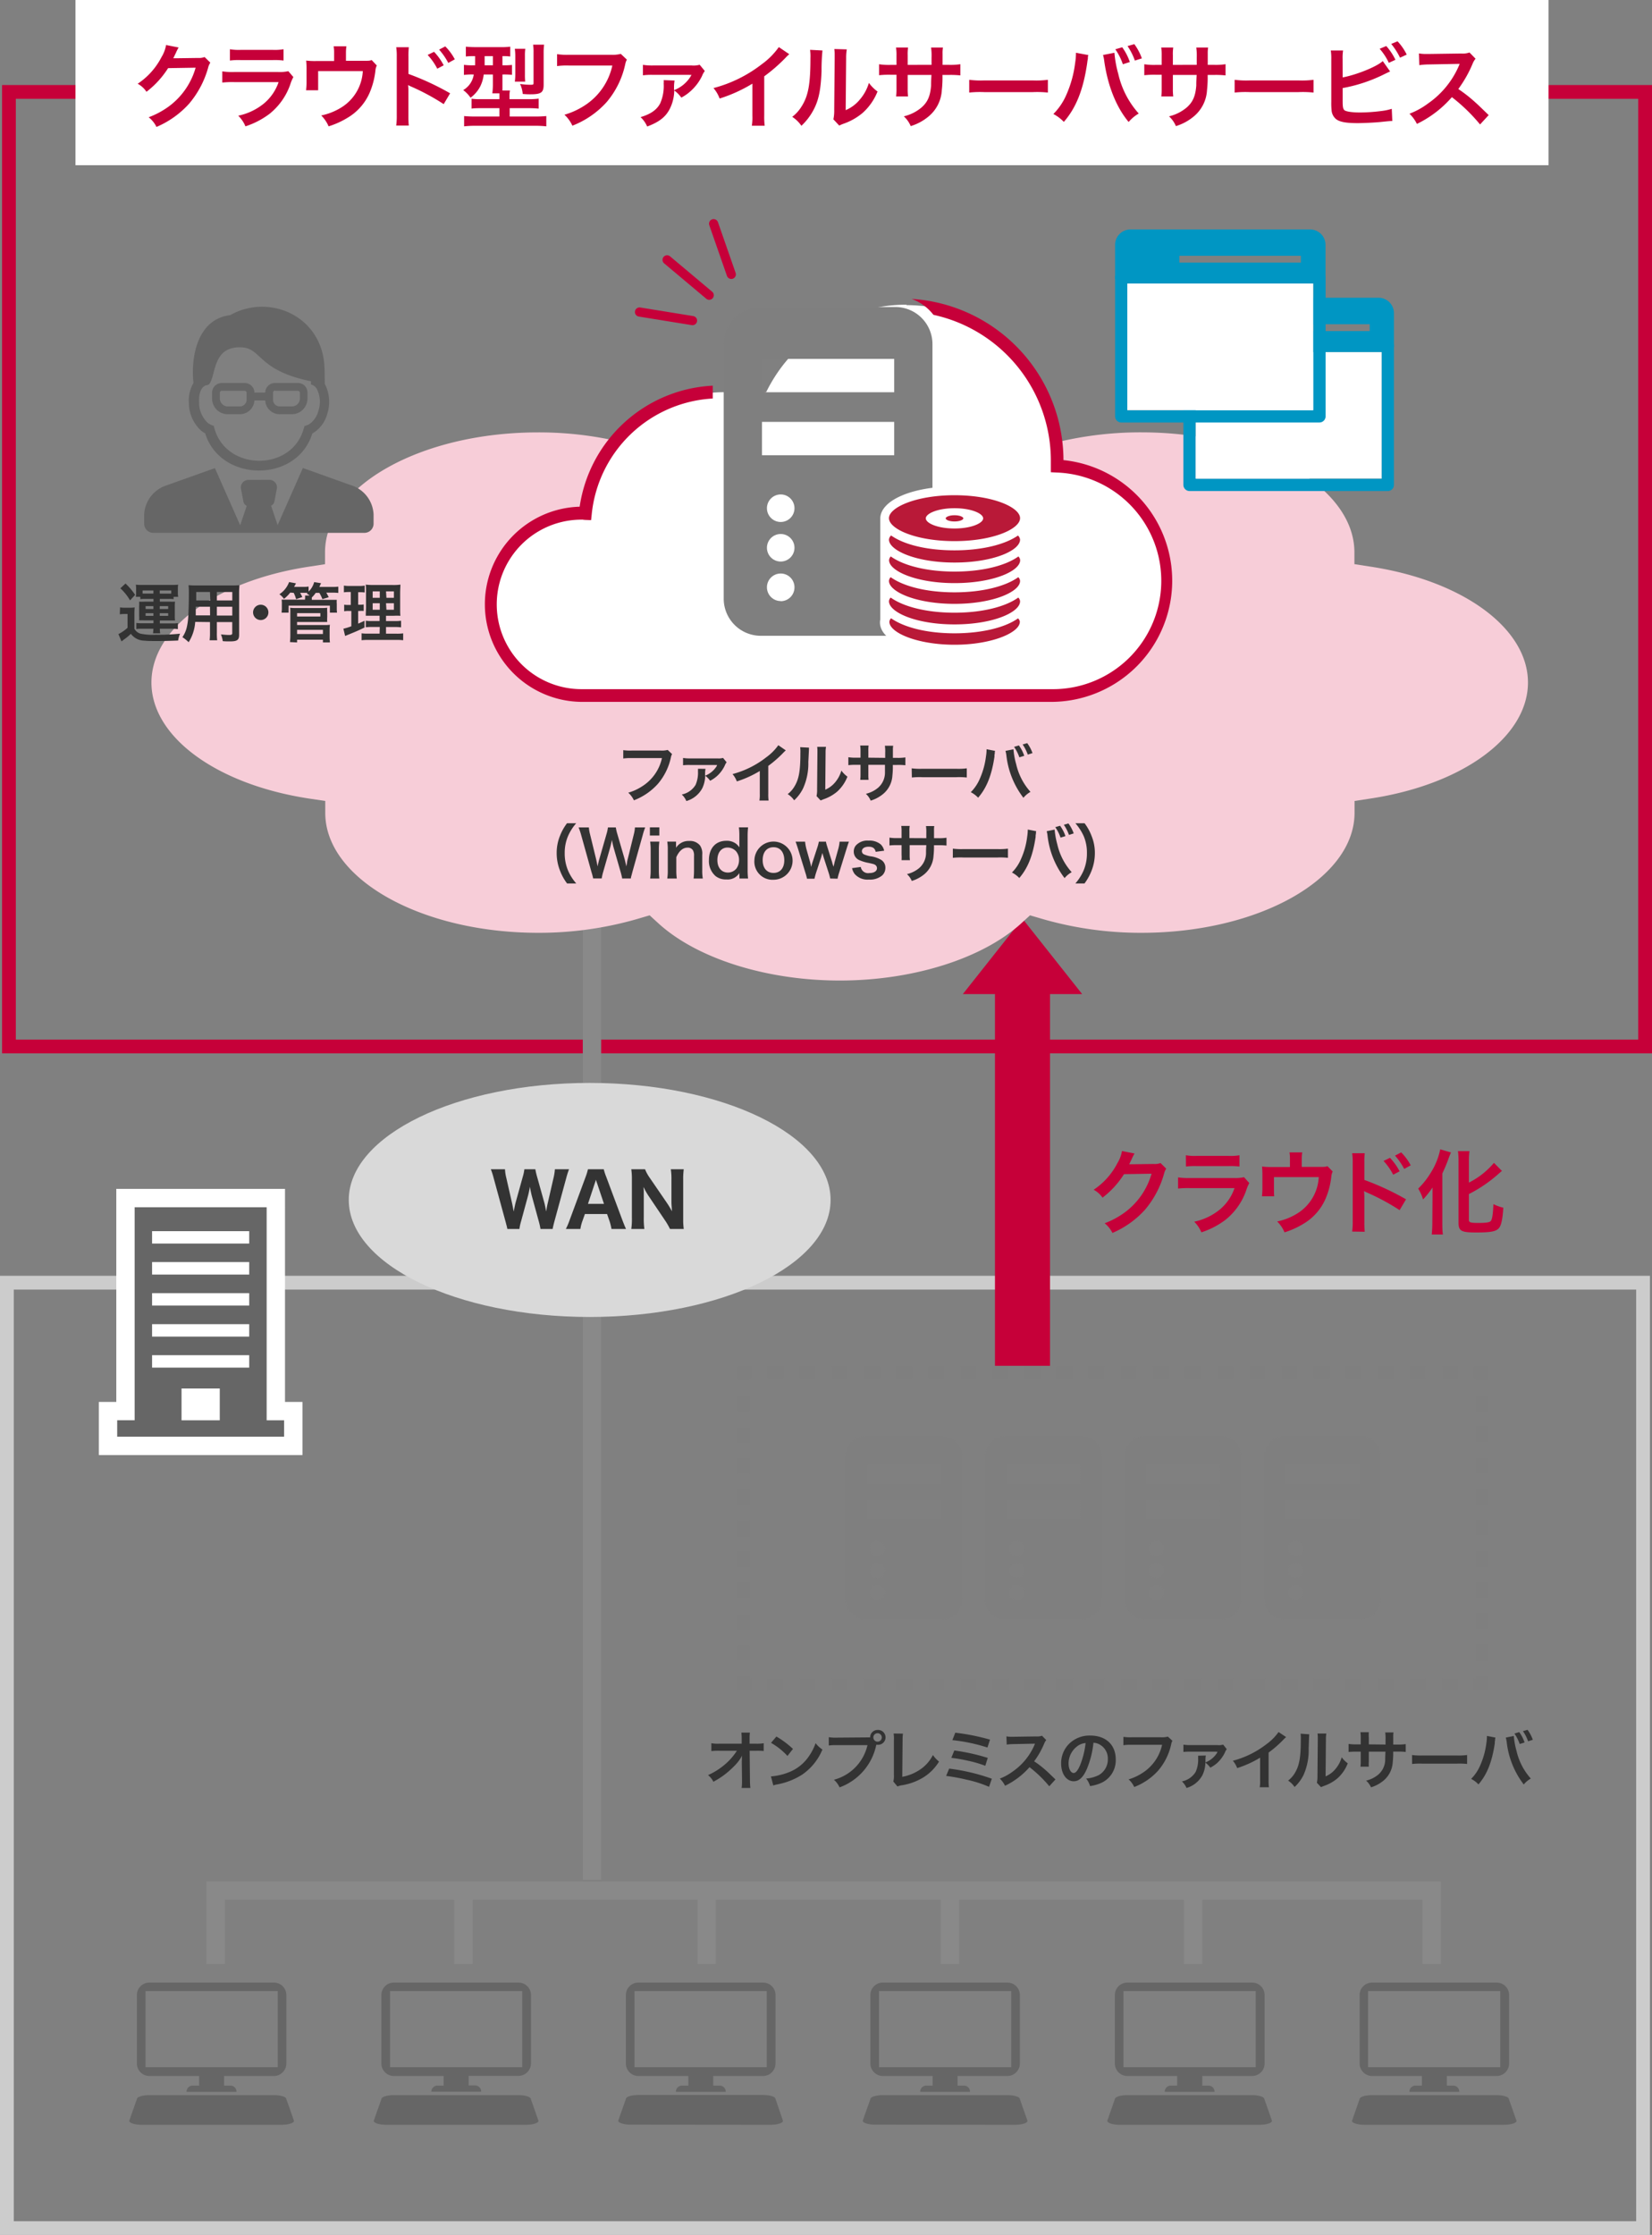 <svg xmlns="http://www.w3.org/2000/svg" viewBox="0 0 360 486.97"><rect x="0" y="0" width="360" height="486.97" fill="#808080" stroke="none"/><defs><style>.cls-1{fill:#ccc;}.cls-2{fill:#c60039;}.cls-10,.cls-3,.cls-4,.cls-8,.cls-9{fill:none;}.cls-17,.cls-3{stroke:#c60039;}.cls-10,.cls-17,.cls-3,.cls-4,.cls-8,.cls-9{stroke-miterlimit:10;}.cls-3{stroke-width:12px;}.cls-4{stroke:#898989;stroke-width:4px;}.cls-5{isolation:isolate;}.cls-6{fill:#333;}.cls-7{fill:#7f7f7f;}.cls-10,.cls-8,.cls-9{stroke:#7f7f7f;stroke-width:2.62px;}.cls-9{stroke-dasharray:3.5 3.5;}.cls-10{stroke-dasharray:3.39 3.39;}.cls-11,.cls-15{fill:#666;}.cls-12{fill:#d9d9d9;}.cls-13,.cls-17{fill:#fff;}.cls-14{fill:#f7cdd8;}.cls-15{fill-rule:evenodd;}.cls-16{fill:#0096c3;}.cls-17{stroke-linecap:round;stroke-width:2px;}.cls-18{fill:#b91938;}</style></defs><g id="レイヤー_2" data-name="レイヤー 2"><g id="レイヤー_1-2" data-name="レイヤー 1"><path class="cls-1" d="M356.55,281V484H3V281H356.55m3-3H0V487H359.55V278Z"/><path class="cls-2" d="M357,21.53v205H3.45v-205H357m3-3H.45v211H360v-211Z"/><line class="cls-3" x1="222.82" y1="210.61" x2="222.82" y2="297.61"/><line class="cls-4" x1="129" y1="198.61" x2="129" y2="409.61"/><path class="cls-2" d="M254.14,254.65a3.76,3.76,0,0,0-.5,1.2,20.74,20.74,0,0,1-4.1,7.72,20.22,20.22,0,0,1-7.12,5.09,6.29,6.29,0,0,0-1.7-2.11,18,18,0,0,0,4.38-2.36,15.84,15.84,0,0,0,5.84-8.44l-6,.1a19.58,19.58,0,0,1-4.68,5.12,5.31,5.31,0,0,0-1.94-1.72,15.38,15.38,0,0,0,5.18-5.8,7.46,7.46,0,0,0,1-2.64l2.74.54a4.09,4.09,0,0,0-.34.62,4,4,0,0,0-.26.56l-.26.52a4.72,4.72,0,0,1-.32.64c.26,0,.58,0,1,0l4.38-.06a3.54,3.54,0,0,0,1.46-.2Z"/><path class="cls-2" d="M272.24,257.79a9,9,0,0,0-.56,1.26,14.14,14.14,0,0,1-4.64,6.76,17.8,17.8,0,0,1-5.24,2.72,7.07,7.07,0,0,0-1.56-2.32,13,13,0,0,0,5.56-2.64,10.41,10.41,0,0,0,3.22-4.68h-9.74a20.35,20.35,0,0,0-2.56.1v-2.44a14.2,14.2,0,0,0,2.6.14h9.52a8.75,8.75,0,0,0,2.26-.18Zm-13.82-6.06a11.38,11.38,0,0,0,2.34.14h7a11.38,11.38,0,0,0,2.34-.14v2.46a15.38,15.38,0,0,0-2.3-.1h-7.06a15.38,15.38,0,0,0-2.3.1Z"/><path class="cls-2" d="M290.42,255.27a3.18,3.18,0,0,0-.3,1.1,16.79,16.79,0,0,1-1.26,4.84,11.78,11.78,0,0,1-4.94,5.53,18.15,18.15,0,0,1-4,1.79,7.3,7.3,0,0,0-1.6-2.37,13.38,13.38,0,0,0,4.26-1.67,9.89,9.89,0,0,0,4.8-8h-9.76v2.58c0,.62,0,1.16.06,1.6H275a14.88,14.88,0,0,0,.1-1.68v-2.9a19,19,0,0,0-.08-1.9,15.56,15.56,0,0,0,2.16.1h3.92v-1.72a7.71,7.71,0,0,0-.1-1.46h2.78a9.15,9.15,0,0,0-.1,1.44v1.72h3.6c1.48,0,1.48,0,2-.16Z"/><path class="cls-2" d="M294.66,268.36a14.77,14.77,0,0,0,.12-2.24V253.29a13.11,13.11,0,0,0-.12-2h2.74a16.57,16.57,0,0,0-.08,2.1v3.72a58.17,58.17,0,0,1,9.08,4.22l-1.4,2.36a48.57,48.57,0,0,0-7.08-3.82,6.46,6.46,0,0,1-.68-.34,11.42,11.42,0,0,1,.08,1.36v5.28a20.73,20.73,0,0,0,.08,2.23Zm8.24-16.07a13,13,0,0,1,2.1,2.94l-1.4.74a13.5,13.5,0,0,0-2.1-3Zm3.1,2.42a14.74,14.74,0,0,0-2-2.9l1.34-.7a11.57,11.57,0,0,1,2.08,2.82Z"/><path class="cls-2" d="M312.17,261c0-.7,0-.9,0-2.24a19.86,19.86,0,0,1-2.06,2.6,10,10,0,0,0-1.06-2.36,17.5,17.5,0,0,0,2.8-3.56,15.05,15.05,0,0,0,2-5l2.34.68c-.18.4-.26.62-.44,1.1a37.17,37.17,0,0,1-1.44,3.48v10.74c0,.82,0,1.73.12,2.56H312a23.81,23.81,0,0,0,.13-2.6Zm7.93,4.82c0,.54.36.66,2,.66,1.8,0,2.52-.12,2.78-.44s.46-1.24.56-3.66a9.79,9.79,0,0,0,2.16.78c-.16,2.48-.44,3.8-.92,4.4-.62.77-1.72,1-5,1s-3.84-.33-3.84-2.16V253.23a18.78,18.78,0,0,0-.12-2.4h2.5a18.56,18.56,0,0,0-.12,2.4v4.46a17.34,17.34,0,0,0,5.46-4.3l1.74,1.76c-.16.12-.24.2-.44.36a30.59,30.59,0,0,1-6.76,4.68Z"/><g id="name-3"><g id="ファイルサーバ" class="cls-5"><g class="cls-5"><path class="cls-6" d="M161.67,383.53c0-.07,0-.79.05-1a8.73,8.73,0,0,1-1.43,2,19.65,19.65,0,0,1-2.76,2.44,21.43,21.43,0,0,1-2.07,1.28,4.08,4.08,0,0,0-1.17-1.45,15.06,15.06,0,0,0,4.42-3,13.44,13.44,0,0,0,1.87-2.31h-3.84a12.9,12.9,0,0,0-1.72.07v-1.71a8,8,0,0,0,1.77.1h4.84v-1.12a12.89,12.89,0,0,0-.07-1.29h1.85a9.11,9.11,0,0,0-.06,1.19v.08l0,1.14h1.41a8.3,8.3,0,0,0,1.66-.1v1.69a15.46,15.46,0,0,0-1.61-.05h-1.45l.07,6.5c0,.68.05,1.22.09,1.61h-1.91a8.34,8.34,0,0,0,.09-1.35v-.25l-.05-4.19Z"/><path class="cls-6" d="M168,387.08a13.3,13.3,0,0,0,4.14-1,9.39,9.39,0,0,0,4.16-3.43,11.59,11.59,0,0,0,1.43-2.81,6.14,6.14,0,0,0,1.49,1.38,12.33,12.33,0,0,1-4.44,5.49,15.17,15.17,0,0,1-5.34,2.1,4.16,4.16,0,0,0-.92.24Zm1.19-8.69a19.9,19.9,0,0,1,3.61,2.7l-1.2,1.53a14.68,14.68,0,0,0-3.58-2.85Z"/><path class="cls-6" d="M188.79,378.58c.42,0,.59,0,.83,0a1.6,1.6,0,0,1,1.61-1.62,1.62,1.62,0,1,1,0,3.23l-.27,0a12.54,12.54,0,0,1-8,9.28,5,5,0,0,0-1.23-1.66,10.15,10.15,0,0,0,7.31-7.54h-6.66a10.26,10.26,0,0,0-1.77.08v-1.82a9.08,9.08,0,0,0,1.79.1Zm1.53,0a.92.92,0,1,0,.91-.91A.92.92,0,0,0,190.32,378.54Z"/><path class="cls-6" d="M196.77,377.76a9.51,9.51,0,0,0-.08,1.41l-.07,8a10.07,10.07,0,0,0,3.82-1.54,8.32,8.32,0,0,0,2.86-3.21,6.58,6.58,0,0,0,1.33,1.43,10.51,10.51,0,0,1-3.12,3.26,12.74,12.74,0,0,1-5.1,1.92,4,4,0,0,0-.84.24l-.9-1.08a4.83,4.83,0,0,0,.13-1.44l0-7.57a6.78,6.78,0,0,0-.07-1.44Z"/><path class="cls-6" d="M206.84,385.38a43.1,43.1,0,0,1,9.3,2.21l-.61,1.76a25.93,25.93,0,0,0-4.95-1.57,42,42,0,0,0-4.4-.81Zm1.12-3.95a43.82,43.82,0,0,1,7.29,1.62l-.54,1.72a24.4,24.4,0,0,0-3.85-1.12,30.28,30.28,0,0,0-3.55-.61Zm.21-3.87a46.39,46.39,0,0,1,7.57,1.51l-.56,1.72a37.08,37.08,0,0,0-7.64-1.61Z"/><path class="cls-6" d="M228.65,389.23a26.52,26.52,0,0,0-4.3-4.16,16.84,16.84,0,0,1-5.33,4.05,5.65,5.65,0,0,0-1.14-1.56,11.59,11.59,0,0,0,2.8-1.54,13.53,13.53,0,0,0,4.71-5.7l.15-.37c-.22,0-.22,0-4.63.09a10.49,10.49,0,0,0-1.53.11l-.06-1.79a6.26,6.26,0,0,0,1.24.08h.33l4.93-.07a3.09,3.09,0,0,0,1.25-.15l.93.95a2.46,2.46,0,0,0-.45.76,18.52,18.52,0,0,1-2.19,3.86,22.33,22.33,0,0,1,2.59,2c.35.31.35.31,2.05,1.95Z"/><path class="cls-6" d="M236.83,385.5c-.8,1.81-1.7,2.64-2.85,2.64-1.59,0-2.74-1.63-2.74-3.89a6,6,0,0,1,1.54-4.07,6.29,6.29,0,0,1,4.82-2c3.36,0,5.54,2,5.54,5.19a5.4,5.4,0,0,1-3.4,5.23,9.23,9.23,0,0,1-2.2.59,4.57,4.57,0,0,0-.85-1.64,7.4,7.4,0,0,0,2.78-.77,3.93,3.93,0,0,0,1.95-3.5,3.46,3.46,0,0,0-1.72-3.11,2.93,2.93,0,0,0-1.42-.42A20,20,0,0,1,236.83,385.5Zm-2.06-5a4.68,4.68,0,0,0-1.91,3.78c0,1.15.49,2.06,1.11,2.06.46,0,.94-.59,1.44-1.8a18.21,18.21,0,0,0,1.16-4.73A3.49,3.49,0,0,0,234.77,380.49Z"/><path class="cls-6" d="M255.49,379.32a2.36,2.36,0,0,0-.24.63,13.07,13.07,0,0,1-2.87,5.87,13.52,13.52,0,0,1-5.21,3.57,5.09,5.09,0,0,0-1.23-1.66A11.51,11.51,0,0,0,249,386.3a9.72,9.72,0,0,0,4.24-6.11h-6.67a10.84,10.84,0,0,0-1.76.09v-1.82a10.37,10.37,0,0,0,1.79.09H253a4.83,4.83,0,0,0,1.5-.14Z"/><path class="cls-6" d="M262.77,382.53a5.66,5.66,0,0,0-.08,1c0,.25,0,.36,0,.5a5.16,5.16,0,0,0,2.56-2.14s0,0,0-.09a.52.52,0,0,0,.07-.11h0a1.67,1.67,0,0,1-.39,0l-5.55,0a11.79,11.79,0,0,0-1.49.06v-1.59a8.91,8.91,0,0,0,1.5.1l5.95,0a3.41,3.41,0,0,0,1.21-.11l.78,1a3.14,3.14,0,0,0-.42.76,7.45,7.45,0,0,1-1.69,2.27,7.77,7.77,0,0,1-1.47,1,4.71,4.71,0,0,0-1.08-1.1,6.48,6.48,0,0,1-.63,2.71,5.73,5.73,0,0,1-3.48,2.81,4.26,4.26,0,0,0-1-1.43,4.54,4.54,0,0,0,3-2.08,6.58,6.58,0,0,0,.53-3,4.61,4.61,0,0,0,0-.52Z"/><path class="cls-6" d="M280.27,378.51a6.11,6.11,0,0,0-.52.49,25,25,0,0,1-3.3,2.89v6a9.93,9.93,0,0,0,.07,1.55h-2a7.88,7.88,0,0,0,.08-1.51V383a22.93,22.93,0,0,1-5,2.27,5.19,5.19,0,0,0-.94-1.6,20.39,20.39,0,0,0,7.36-3.64,11.17,11.17,0,0,0,2.6-2.62Z"/><path class="cls-6" d="M285.32,377.91c-.05.39-.05.39-.14,3.14a13.09,13.09,0,0,1-1.13,5.75,8.86,8.86,0,0,1-1.94,2.59A4.74,4.74,0,0,0,280.7,388a5.71,5.71,0,0,0,1.44-1.61c1-1.62,1.33-3.42,1.33-7.34a8,8,0,0,0-.05-1.28Zm3.71-.17a7.43,7.43,0,0,0-.09,1.33l-.07,8a5.61,5.61,0,0,0,2.14-1.59,6.9,6.9,0,0,0,1.37-2.57,5.9,5.9,0,0,0,1.32,1.32,8.5,8.5,0,0,1-2.23,3.26,9.07,9.07,0,0,1-3,1.68l-.6.25-.9-.95a6.37,6.37,0,0,0,.13-1.48l.07-7.9v-.42a6.41,6.41,0,0,0-.06-.93Z"/><path class="cls-6" d="M301.93,380.14v-1.08a8.61,8.61,0,0,0-.07-1.56h1.81a5.33,5.33,0,0,0-.06.94c0,.86,0,.86,0,1.7h.9a10.33,10.33,0,0,0,1.82-.1v1.71a13.59,13.59,0,0,0-1.8-.07h-.93a17.14,17.14,0,0,1-.1,2.31,5.63,5.63,0,0,1-2,4,7.83,7.83,0,0,1-2.73,1.47A4.31,4.31,0,0,0,297.7,388a6.37,6.37,0,0,0,2.67-1.33,4.35,4.35,0,0,0,1.49-3.36c0-.32,0-.66.06-1.62h-3.63v2.1a9,9,0,0,0,0,1.17h-1.82a9.28,9.28,0,0,0,.06-1.2v-2.07h-.86a13.51,13.51,0,0,0-1.79.07V380a10.33,10.33,0,0,0,1.82.1h.83v-1.4a8.18,8.18,0,0,0-.07-1.25h1.83a7.79,7.79,0,0,0,0,1.2v1.45Z"/><path class="cls-6" d="M307.71,382.42a14.1,14.1,0,0,0,2.27.1h7.46a14.18,14.18,0,0,0,2.27-.1v1.95a15.32,15.32,0,0,0-2.28-.07H310a15.32,15.32,0,0,0-2.28.07Z"/><path class="cls-6" d="M325.88,378.62c0,.16-.05.17-.07.28l0,.24-.07.41,0,.33c-.59,4-1.68,6.78-3.56,8.94a5.84,5.84,0,0,0-1.59-1.2,9.48,9.48,0,0,0,2-3,17.3,17.3,0,0,0,1.32-4.8,10.86,10.86,0,0,0,.12-1.36v-.2Zm4-.35a17.29,17.29,0,0,0,.59,3.23,13.58,13.58,0,0,0,3.12,6.05,5.52,5.52,0,0,0-1.54,1.29,18.64,18.64,0,0,1-3.71-9.22,6.29,6.29,0,0,0-.2-1Zm1.19-.84a8.16,8.16,0,0,1,1.16,2.26l-1.06.33a9.39,9.39,0,0,0-1.15-2.28Zm1.93,2a9.33,9.33,0,0,0-1.12-2.21l1-.29a8.38,8.38,0,0,1,1.15,2.17Z"/></g></g></g><polygon class="cls-2" points="222.82 200.19 209.82 216.61 235.82 216.61 222.82 200.19"/><path class="cls-7" d="M205.17,312.9h-16.4a4.52,4.52,0,0,0-4.51,4.51v31a4.52,4.52,0,0,0,4.51,4.51h16.4a4.52,4.52,0,0,0,4.51-4.51v-31A4.52,4.52,0,0,0,205.17,312.9Zm-14,35.79a1.66,1.66,0,1,1,1.66-1.65A1.65,1.65,0,0,1,191.18,348.69Zm0-4.81a1.66,1.66,0,1,1,1.66-1.66A1.65,1.65,0,0,1,191.18,343.88Zm0-4.81a1.66,1.66,0,1,1,1.66-1.66A1.66,1.66,0,0,1,191.18,339.07ZM205,330.94H188.93v-4.06H205Zm0-7.66H188.93v-4.06H205Z"/><path class="cls-7" d="M235.57,312.9h-16.4a4.52,4.52,0,0,0-4.51,4.51v31a4.52,4.52,0,0,0,4.51,4.51h16.4a4.52,4.52,0,0,0,4.51-4.51v-31A4.52,4.52,0,0,0,235.57,312.9Zm-14,35.79a1.66,1.66,0,1,1,1.66-1.65A1.65,1.65,0,0,1,221.58,348.69Zm0-4.81a1.66,1.66,0,1,1,1.66-1.66A1.65,1.65,0,0,1,221.58,343.88Zm0-4.81a1.66,1.66,0,1,1,1.66-1.66A1.66,1.66,0,0,1,221.58,339.07Zm13.84-8.13H219.33v-4.06h16.09Zm0-7.66H219.33v-4.06h16.09Z"/><path class="cls-7" d="M266,312.9h-16.4a4.52,4.52,0,0,0-4.51,4.51v31a4.52,4.52,0,0,0,4.51,4.51H266a4.52,4.52,0,0,0,4.51-4.51v-31A4.52,4.52,0,0,0,266,312.9Zm-14,35.79a1.66,1.66,0,1,1,1.66-1.65A1.65,1.65,0,0,1,252,348.69Zm0-4.81a1.66,1.66,0,1,1,1.66-1.66A1.65,1.65,0,0,1,252,343.88Zm0-4.81a1.66,1.66,0,1,1,1.66-1.66A1.66,1.66,0,0,1,252,339.07Zm13.84-8.13H249.73v-4.06h16.09Zm0-7.66H249.73v-4.06h16.09Z"/><path class="cls-7" d="M296.37,312.9H280a4.52,4.52,0,0,0-4.51,4.51v31A4.52,4.52,0,0,0,280,352.9h16.4a4.52,4.52,0,0,0,4.51-4.51v-31A4.52,4.52,0,0,0,296.37,312.9Zm-14,35.79A1.66,1.66,0,1,1,284,347,1.65,1.65,0,0,1,282.38,348.69Zm0-4.81a1.66,1.66,0,1,1,1.66-1.66A1.65,1.65,0,0,1,282.38,343.88Zm0-4.81a1.66,1.66,0,1,1,1.66-1.66A1.66,1.66,0,0,1,282.38,339.07Zm13.84-8.13H280.13v-4.06h16.09Zm0-7.66H280.13v-4.06h16.09Z"/><polyline class="cls-8" points="323 365.22 323 366.97 321.25 366.97"/><line class="cls-9" x1="317.75" y1="366.97" x2="165.5" y2="366.97"/><polyline class="cls-8" points="163.75 366.97 162 366.97 162 365.22"/><line class="cls-10" x1="162" y1="361.82" x2="162" y2="302.41"/><polyline class="cls-8" points="162 300.72 162 298.97 163.75 298.97"/><line class="cls-9" x1="167.25" y1="298.97" x2="319.5" y2="298.97"/><polyline class="cls-8" points="321.25 298.97 323 298.97 323 300.72"/><line class="cls-10" x1="323" y1="304.11" x2="323" y2="363.52"/><path class="cls-11" d="M220.37,450.44H191.55V433.85h28.82ZM219.53,432H192.39a2.72,2.72,0,0,0-2.72,2.71v14.93a2.73,2.73,0,0,0,2.72,2.72h10.85v2.09h-1.35a1.33,1.33,0,0,0-1.36,1.36h10.86a1.33,1.33,0,0,0-1.36-1.36h-1.36v-2.09h10.86a2.74,2.74,0,0,0,2.72-2.72V434.68A2.73,2.73,0,0,0,219.53,432Z"/><path class="cls-11" d="M221.2,463c1.49,0,2.71-.39,2.71-.86l-1.66-4.75c0-.48-1.23-.86-2.72-.86H192.39c-1.5,0-2.72.38-2.72.86L188,462.11c0,.47,1.23.86,2.72.86Z"/><path class="cls-11" d="M167.08,450.44H138.27V433.85h28.81ZM166.25,432H139.11a2.72,2.72,0,0,0-2.72,2.71v14.93a2.73,2.73,0,0,0,2.72,2.72H150v2.09h-1.35a1.33,1.33,0,0,0-1.36,1.36h10.86a1.33,1.33,0,0,0-1.36-1.36h-1.36v-2.09h10.86a2.73,2.73,0,0,0,2.71-2.72V434.68A2.72,2.72,0,0,0,166.25,432Z"/><path class="cls-11" d="M167.92,463c1.49,0,2.71-.39,2.71-.86L169,457.36c0-.48-1.22-.86-2.71-.86H139.11c-1.5,0-2.72.38-2.72.86l-1.67,4.75c0,.47,1.22.86,2.72.86Z"/><path class="cls-11" d="M113.8,450.44H85V433.85H113.8ZM113,432H85.82a2.72,2.72,0,0,0-2.71,2.71v14.93a2.73,2.73,0,0,0,2.71,2.72H96.68v2.09H95.32A1.33,1.33,0,0,0,94,455.78h10.86a1.33,1.33,0,0,0-1.36-1.36h-1.36v-2.09H113a2.73,2.73,0,0,0,2.71-2.72V434.68A2.72,2.72,0,0,0,113,432Z"/><path class="cls-11" d="M114.64,463c1.49,0,2.71-.39,2.71-.86l-1.67-4.75c0-.48-1.22-.86-2.71-.86H85.82c-1.49,0-2.71.38-2.71.86l-1.67,4.75c0,.47,1.22.86,2.72.86Z"/><path class="cls-11" d="M60.52,450.44H31.71V433.85H60.52ZM59.69,432H32.54a2.72,2.72,0,0,0-2.71,2.71v14.93a2.73,2.73,0,0,0,2.71,2.72H43.4v2.09H42a1.33,1.33,0,0,0-1.35,1.36H51.54a1.33,1.33,0,0,0-1.35-1.36H48.83v-2.09H59.69a2.73,2.73,0,0,0,2.71-2.72V434.68A2.72,2.72,0,0,0,59.69,432Z"/><path class="cls-11" d="M61.36,463c1.49,0,2.71-.39,2.71-.86l-1.67-4.75c0-.48-1.22-.86-2.71-.86H32.54c-1.49,0-2.71.38-2.71.86l-1.67,4.75c0,.47,1.22.86,2.71.86Z"/><path class="cls-11" d="M326.93,450.44H298.12V433.85h28.81ZM326.09,432H299a2.73,2.73,0,0,0-2.72,2.71v14.93a2.74,2.74,0,0,0,2.72,2.72h10.86v2.09h-1.36a1.33,1.33,0,0,0-1.36,1.36H318a1.33,1.33,0,0,0-1.36-1.36h-1.35v-2.09h10.85a2.73,2.73,0,0,0,2.72-2.72V434.68A2.72,2.72,0,0,0,326.09,432Z"/><path class="cls-11" d="M327.76,463c1.49,0,2.72-.39,2.72-.86l-1.67-4.75c0-.48-1.22-.86-2.72-.86H299c-1.49,0-2.72.38-2.72.86l-1.66,4.75c0,.47,1.22.86,2.71.86Z"/><path class="cls-11" d="M273.65,450.44H244.83V433.85h28.82ZM272.81,432H245.67a2.72,2.72,0,0,0-2.72,2.71v14.93a2.73,2.73,0,0,0,2.72,2.72h10.86v2.09h-1.36a1.33,1.33,0,0,0-1.36,1.36h10.86a1.33,1.33,0,0,0-1.36-1.36H262v-2.09h10.86a2.73,2.73,0,0,0,2.72-2.72V434.68A2.72,2.72,0,0,0,272.81,432Z"/><path class="cls-11" d="M274.48,463c1.49,0,2.71-.39,2.71-.86l-1.66-4.75c0-.48-1.22-.86-2.72-.86H245.67c-1.5,0-2.72.38-2.72.86l-1.66,4.75c0,.47,1.22.86,2.71.86Z"/><ellipse class="cls-12" cx="128.5" cy="261.47" rx="52.5" ry="25.5"/><path class="cls-6" d="M117.78,267.79a15.05,15.05,0,0,0-.37-1.66l-1.47-5.37c-.16-.56-.32-1.37-.47-2.16a19.74,19.74,0,0,1-.46,2.16l-1.46,5.38a10.09,10.09,0,0,0-.36,1.65h-2.63c-.08-.43-.11-.54-.42-1.7l-2.56-9.38a15.94,15.94,0,0,0-.62-1.93h3.09a8.89,8.89,0,0,0,.25,1.74l1.27,5.57c.1.44.29,1.41.37,1.92.27-1.36.33-1.61.41-1.93l1.57-5.65a9.87,9.87,0,0,0,.35-1.65h2.39a14.62,14.62,0,0,0,.37,1.6L118.6,262c.11.4.25,1.07.43,2a17.68,17.68,0,0,1,.37-2l1.26-5.49a10.55,10.55,0,0,0,.26-1.73H124a20,20,0,0,0-.61,1.93l-2.56,9.38c-.21.79-.35,1.38-.4,1.7Z"/><path class="cls-6" d="M133.25,267.79a11.11,11.11,0,0,0-.42-1.7l-.54-1.55h-4.83l-.55,1.55a8.44,8.44,0,0,0-.43,1.7h-3.17a14.9,14.9,0,0,0,.82-1.92l3.49-9.43a14.12,14.12,0,0,0,.51-1.66h3.44a11.56,11.56,0,0,0,.54,1.66l3.52,9.43c.31.82.6,1.52.79,1.92Zm-3.15-10a7.49,7.49,0,0,1-.24-.73c-.1.34-.11.41-.23.73l-1.5,4.53h3.49Z"/><path class="cls-6" d="M145.33,262.11a19.46,19.46,0,0,1,1.09,1.82c0-.56-.1-1.4-.1-2v-4.85a13.36,13.36,0,0,0-.14-2.3H149a16.39,16.39,0,0,0-.12,2.32v8.47a15,15,0,0,0,.12,2.22h-3a14.86,14.86,0,0,0-1.08-1.87l-3.69-5.48a17.91,17.91,0,0,1-1-1.79c0,.19,0,.19.06.75,0,.28,0,1,0,1.27v4.67a15.78,15.78,0,0,0,.13,2.45h-2.85a15.29,15.29,0,0,0,.13-2.46V257a14.91,14.91,0,0,0-.13-2.22h3a8.57,8.57,0,0,0,1,1.84Z"/><polyline class="cls-4" points="47 427.97 47 411.97 312 411.97 312 427.97"/><line class="cls-4" x1="101" y1="427.97" x2="101" y2="411.97"/><line class="cls-4" x1="154" y1="427.97" x2="154" y2="411.97"/><line class="cls-4" x1="207" y1="427.97" x2="207" y2="411.97"/><line class="cls-4" x1="260" y1="427.97" x2="260" y2="411.97"/><polygon class="cls-13" points="23.54 315.06 23.54 307.48 27.34 307.48 27.34 261.06 60.11 261.06 60.11 307.48 63.91 307.48 63.91 315.06 23.54 315.06"/><path class="cls-13" d="M58.11,263.06v46.42h3.8v3.58H25.54v-3.58h3.8V263.06H58.11m4-4H25.34v46.42h-3.8v11.58H65.91V305.48h-3.8V259.06Z"/><path class="cls-11" d="M58.11,309.48V263.06H29.34v46.42h-3.8v3.58H61.91v-3.58Zm-10.22,0H39.56v-6.93h8.33ZM54.31,298H33.14v-2.7H54.31Zm0-6.76H33.14v-2.7H54.31Zm0-6.76H33.14v-2.7H54.31Zm0-6.75H33.14V275H54.31Zm0-6.76H33.14v-2.7H54.31Z"/><path class="cls-14" d="M183,213.66c-15.9,0-31-4.75-39.43-12.38l-2-1.83-2.92.86a77.12,77.12,0,0,1-21.38,2.95c-25.45,0-46.26-11.67-46.39-26l0-2.73L67.31,174C47.11,170.91,33,160.53,33,148.73s14.11-22.18,34.32-25.25l3.51-.54,0-2.72c.13-14.34,20.94-26,46.39-26a77.13,77.13,0,0,1,21.38,2.94l2.93.87,2-1.84C152,88.55,167.1,83.8,183,83.8s31,4.75,39.43,12.38l2,1.84,2.93-.87a77.23,77.23,0,0,1,21.38-2.94c25.45,0,46.26,11.67,46.41,26l0,2.72,3.49.54c20.22,3.07,34.33,13.46,34.33,25.25S318.89,170.92,298.67,174l-3.49.53,0,2.73c-.15,14.34-21,26-46.41,26a77.07,77.07,0,0,1-21.38-2.95l-2.93-.86-2,1.83C214,208.91,198.92,213.66,183,213.66Z"/><rect class="cls-13" x="16.45" width="321" height="36"/><path class="cls-2" d="M45.83,13.65a3.76,3.76,0,0,0-.5,1.2,20.74,20.74,0,0,1-4.1,7.72,20.17,20.17,0,0,1-7.13,5.09,6.17,6.17,0,0,0-1.7-2.11,18.1,18.1,0,0,0,4.39-2.36,15.84,15.84,0,0,0,5.84-8.44l-6,.1A19.79,19.79,0,0,1,31.92,20,5.31,5.31,0,0,0,30,18.25a15.41,15.41,0,0,0,5.19-5.8,7.46,7.46,0,0,0,1-2.64l2.74.54a4.09,4.09,0,0,0-.34.62,4,4,0,0,0-.26.56l-.26.52a4.72,4.72,0,0,1-.32.64c.26,0,.58,0,1,0l4.38-.06a3.54,3.54,0,0,0,1.46-.2Z"/><path class="cls-2" d="M63.93,16.79a9,9,0,0,0-.56,1.26,14.14,14.14,0,0,1-4.64,6.76,17.8,17.8,0,0,1-5.24,2.72,7.11,7.11,0,0,0-1.57-2.32,13,13,0,0,0,5.57-2.64,10.41,10.41,0,0,0,3.22-4.68H51a20.35,20.35,0,0,0-2.56.1V15.55a14.26,14.26,0,0,0,2.61.14h9.52a8.75,8.75,0,0,0,2.26-.18ZM50.1,10.73a11.43,11.43,0,0,0,2.35.14h7a11.38,11.38,0,0,0,2.34-.14v2.46a15.38,15.38,0,0,0-2.3-.1H52.41a15.45,15.45,0,0,0-2.31.1Z"/><path class="cls-2" d="M82.11,14.27a3.18,3.18,0,0,0-.3,1.1,16.79,16.79,0,0,1-1.26,4.84,11.78,11.78,0,0,1-4.94,5.53,18.15,18.15,0,0,1-4,1.79A7.46,7.46,0,0,0,70,25.16a13.38,13.38,0,0,0,4.26-1.67,9.89,9.89,0,0,0,4.8-8H69.33v2.58c0,.62,0,1.16,0,1.6H66.7A14.88,14.88,0,0,0,66.8,18v-2.9a16.4,16.4,0,0,0-.08-1.9,15.56,15.56,0,0,0,2.16.1h3.93V11.55a7.71,7.71,0,0,0-.1-1.46h2.78a9.15,9.15,0,0,0-.1,1.44v1.72H79c1.48,0,1.48,0,2-.16Z"/><path class="cls-2" d="M86.34,27.36a14.77,14.77,0,0,0,.12-2.24V12.29a11.92,11.92,0,0,0-.12-2h2.75a16.57,16.57,0,0,0-.08,2.1v3.72a58.17,58.17,0,0,1,9.08,4.22l-1.4,2.36a48.57,48.57,0,0,0-7.08-3.82,6.46,6.46,0,0,1-.68-.34A11.42,11.42,0,0,1,89,19.85v5.28a20.73,20.73,0,0,0,.08,2.23Zm8.25-16.07a13,13,0,0,1,2.1,2.94l-1.4.74a13.5,13.5,0,0,0-2.1-3Zm3.1,2.42a14.74,14.74,0,0,0-2-2.9l1.34-.7a11.57,11.57,0,0,1,2.08,2.82Z"/><path class="cls-2" d="M103.34,12.23a14.2,14.2,0,0,0-1.82.08V10.17a20.84,20.84,0,0,0,2.15.1h5.38a14.39,14.39,0,0,0,2.14-.1v2.14a11.72,11.72,0,0,0-1.7-.08v2h.14a15.86,15.86,0,0,0,1.94-.08v2.16a16.4,16.4,0,0,0-1.9-.08h-.18v1.92c0,.72,0,1,0,1.58h1.64a5.41,5.41,0,0,0-.1,1.26v.62h4a16.29,16.29,0,0,0,2.36-.12v2.18a22.92,22.92,0,0,0-2.32-.1h-4v1.82h5.64a21.4,21.4,0,0,0,2.34-.1v2.24a21.17,21.17,0,0,0-2.52-.12H103.61a20.36,20.36,0,0,0-2.47.12V25.29a21.71,21.71,0,0,0,2.31.1h5.38V23.57h-3.76c-.94,0-1.66,0-2.31.1V21.51a13.58,13.58,0,0,0,2.07.1h4V21c0-.22,0-.36,0-.66h-1.54a16.76,16.76,0,0,0,.12-2.18V16.23h-2a7.84,7.84,0,0,1-.72,2.52,7,7,0,0,1-2.15,2.54,7,7,0,0,0-1.6-1.66,4.69,4.69,0,0,0,2.3-3.4H103a12.62,12.62,0,0,0-1.9.1v-2.2a13.67,13.67,0,0,0,2,.1h.44c0-.16,0-.82,0-2Zm2.27,0v.62c0,.5,0,1,0,1.38h1.8v-2Zm6.58,5.56a11.53,11.53,0,0,0,.1-1.6V12.27a12,12,0,0,0-.1-1.64h2.28a10.34,10.34,0,0,0-.08,1.52v4.2a13.4,13.4,0,0,0,.06,1.44Zm6.28.66c0,1.72-.54,2.1-2.9,2.1a16.14,16.14,0,0,1-1.66-.08,6.46,6.46,0,0,0-.58-2.18,15.1,15.1,0,0,0,2.12.18c.76,0,.82,0,.82-.46V11.45a10.31,10.31,0,0,0-.1-1.72h2.4a13.56,13.56,0,0,0-.1,1.88Z"/><path class="cls-2" d="M136.61,13a3,3,0,0,0-.34.9,18.8,18.8,0,0,1-4.1,8.38,19.6,19.6,0,0,1-7.44,5.11A7.4,7.4,0,0,0,123,25a16.27,16.27,0,0,0,4.38-2,13.86,13.86,0,0,0,6.06-8.72h-9.52a15.88,15.88,0,0,0-2.52.12v-2.6a14.09,14.09,0,0,0,2.56.14h9.18a7.31,7.31,0,0,0,2.14-.2Z"/><path class="cls-2" d="M147,17.55a8.8,8.8,0,0,0-.12,1.38c0,.36,0,.52,0,.72a7.36,7.36,0,0,0,3.66-3.06.31.31,0,0,1,.06-.12,1.12,1.12,0,0,0,.1-.16l0,0a2.55,2.55,0,0,1-.56,0l-7.92,0a14.75,14.75,0,0,0-2.12.1l0-2.28a12.86,12.86,0,0,0,2.15.14l8.5,0a4.88,4.88,0,0,0,1.72-.16l1.12,1.36a4.36,4.36,0,0,0-.6,1.08,10.66,10.66,0,0,1-2.42,3.24,9.81,9.81,0,0,1-2.1,1.48,6.72,6.72,0,0,0-1.54-1.56,9.15,9.15,0,0,1-.9,3.86c-.88,1.84-2.32,3-5,4a6.1,6.1,0,0,0-1.44-2.05c2.18-.64,3.54-1.58,4.28-3a9.44,9.44,0,0,0,.76-4.32,4.59,4.59,0,0,0,0-.74Z"/><path class="cls-2" d="M172,11.81a8.24,8.24,0,0,0-.74.7,35.37,35.37,0,0,1-4.72,4.12v8.54a15.2,15.2,0,0,0,.1,2.23h-2.8a11.37,11.37,0,0,0,.12-2.17v-7a32.4,32.4,0,0,1-7.14,3.24,7.52,7.52,0,0,0-1.34-2.28A29.21,29.21,0,0,0,166,14a16,16,0,0,0,3.72-3.74Z"/><path class="cls-2" d="M179.23,11a41.8,41.8,0,0,0-.2,4.48c-.15,3.9-.58,6.16-1.62,8.22a13.14,13.14,0,0,1-2.77,3.71,7.16,7.16,0,0,0-2-1.95,8.22,8.22,0,0,0,2.06-2.3c1.45-2.3,1.91-4.88,1.91-10.48a10.05,10.05,0,0,0-.08-1.82Zm5.3-.24a10.84,10.84,0,0,0-.14,1.9L184.29,24a8,8,0,0,0,3.06-2.28,9.77,9.77,0,0,0,2-3.66,8.38,8.38,0,0,0,1.88,1.88A12.41,12.41,0,0,1,188,24.59a13.21,13.21,0,0,1-4.26,2.4c-.44.17-.6.25-.86.37L181.61,26a9,9,0,0,0,.18-2.12l.1-11.28V12a8.66,8.66,0,0,0-.08-1.32Z"/><path class="cls-2" d="M203,14.13l0-.9v-.64a12.75,12.75,0,0,0-.1-2.22h2.58a7.39,7.39,0,0,0-.08,1.34c0,1.22,0,1.22,0,2.42h1.28a14.2,14.2,0,0,0,2.6-.14v2.44a20.35,20.35,0,0,0-2.56-.1h-1.34a24.25,24.25,0,0,1-.14,3.3,8,8,0,0,1-2.88,5.74,11.12,11.12,0,0,1-3.9,2.11,6.06,6.06,0,0,0-1.5-2.13,9.29,9.29,0,0,0,3.82-1.9c1.36-1.18,1.94-2.5,2.12-4.8,0-.46,0-.94.08-2.32h-5.18v3a12.31,12.31,0,0,0,.08,1.68h-2.6a13.17,13.17,0,0,0,.08-1.72v-3h-1.22a20.43,20.43,0,0,0-2.57.1V14a14.32,14.32,0,0,0,2.61.14h1.18v-2a10.66,10.66,0,0,0-.1-1.78h2.62a10,10,0,0,0-.08,1.72v2.06Z"/><path class="cls-2" d="M211.21,17.39a19.64,19.64,0,0,0,3.24.14h10.66a19.64,19.64,0,0,0,3.24-.14v2.78a22,22,0,0,0-3.26-.1H214.47a22,22,0,0,0-3.26.1Z"/><path class="cls-2" d="M237.17,12a2.31,2.31,0,0,0-.1.4l0,.34-.1.58-.06.48c-.84,5.74-2.4,9.68-5.08,12.76a9,9,0,0,0-2.28-1.72,13.48,13.48,0,0,0,2.86-4.26,24.32,24.32,0,0,0,1.88-6.86,14.68,14.68,0,0,0,.18-1.94v-.28Zm5.68-.5a24.78,24.78,0,0,0,.84,4.6,19.37,19.37,0,0,0,4.46,8.64,8.42,8.42,0,0,0-2.2,1.84c-2.66-3.18-4.52-7.78-5.3-13.16a8.4,8.4,0,0,0-.28-1.44Zm1.7-1.2a11.93,11.93,0,0,1,1.66,3.22l-1.52.48a13.12,13.12,0,0,0-1.64-3.26Zm2.76,2.9a13.74,13.74,0,0,0-1.6-3.16l1.48-.42a11.84,11.84,0,0,1,1.64,3.1Z"/><path class="cls-2" d="M260.79,14.13l0-.9v-.64a12.75,12.75,0,0,0-.1-2.22h2.58a7.39,7.39,0,0,0-.08,1.34c0,1.22,0,1.22,0,2.42h1.28a14.2,14.2,0,0,0,2.6-.14v2.44a20.35,20.35,0,0,0-2.56-.1h-1.34a24.25,24.25,0,0,1-.14,3.3,8,8,0,0,1-2.88,5.74,11.12,11.12,0,0,1-3.9,2.11,6.06,6.06,0,0,0-1.5-2.13,9.29,9.29,0,0,0,3.82-1.9c1.36-1.18,1.94-2.5,2.12-4.8,0-.46,0-.94.08-2.32h-5.18v3a12.31,12.31,0,0,0,.08,1.68h-2.6a13.17,13.17,0,0,0,.08-1.72v-3h-1.23a20.35,20.35,0,0,0-2.56.1V14a14.26,14.26,0,0,0,2.6.14h1.19v-2a10.66,10.66,0,0,0-.1-1.78h2.62a10,10,0,0,0-.08,1.72v2.06Z"/><path class="cls-2" d="M269.05,17.39a19.64,19.64,0,0,0,3.24.14H283a19.64,19.64,0,0,0,3.24-.14v2.78a22,22,0,0,0-3.26-.1H272.31a22,22,0,0,0-3.26.1Z"/><path class="cls-2" d="M292.59,16.87c3-.56,7.44-2.34,8.74-3.56l1.6,2.26c-.14.06-.74.34-1.8.86a33.86,33.86,0,0,1-8.54,2.76v2.64a1.33,1.33,0,0,0,0,.26c0,1.16.08,1.62.36,1.9s1.48.52,3.42.52a37.72,37.72,0,0,0,4.64-.32,11.82,11.82,0,0,0,2.28-.48l.12,2.66c-.42,0-.52,0-2.64.22-1.18.12-3.7.24-4.92.24-2.52,0-3.9-.26-4.68-.86a2.76,2.76,0,0,1-1-2,15.07,15.07,0,0,1-.06-1.84l0-9.28A10.56,10.56,0,0,0,290,11h2.68a10.15,10.15,0,0,0-.1,1.86Zm9.5-6.84a12.72,12.72,0,0,1,2,3l-1.44.66a12.79,12.79,0,0,0-2-3.06Zm3,2.54a14.88,14.88,0,0,0-1.92-3L304.55,9a11.77,11.77,0,0,1,2,2.9Z"/><path class="cls-2" d="M322.53,27.12a38.08,38.08,0,0,0-6.14-5.95A23.77,23.77,0,0,1,308.77,27a8,8,0,0,0-1.62-2.22,16.51,16.51,0,0,0,4-2.2,19.28,19.28,0,0,0,6.72-8.14l.22-.52c-.32,0-.32,0-6.62.12a15.76,15.76,0,0,0-2.18.16l-.08-2.56a8.75,8.75,0,0,0,1.76.12h.48l7-.1a4.33,4.33,0,0,0,1.78-.22l1.32,1.36a3.85,3.85,0,0,0-.64,1.08,26.49,26.49,0,0,1-3.12,5.52,31,31,0,0,1,3.7,2.9c.5.44.5.44,2.92,2.78Z"/><g id="name-3-2" data-name="name-3"><g id="ファイルサーバ-2" data-name="ファイルサーバ" class="cls-5"><g class="cls-5"><path class="cls-6" d="M146.46,164.32a2.06,2.06,0,0,0-.24.63,13.07,13.07,0,0,1-2.87,5.87,13.52,13.52,0,0,1-5.21,3.57,5.09,5.09,0,0,0-1.23-1.66A11.3,11.3,0,0,0,140,171.3a9.7,9.7,0,0,0,4.25-6.11h-6.67a10.84,10.84,0,0,0-1.76.09v-1.82a10.37,10.37,0,0,0,1.79.09H144a4.9,4.9,0,0,0,1.5-.14Z"/><path class="cls-6" d="M153.74,167.53a6.44,6.44,0,0,0-.09,1c0,.25,0,.36,0,.5a5.16,5.16,0,0,0,2.56-2.14s0,0,0-.09a.52.52,0,0,0,.07-.11h0a1.75,1.75,0,0,1-.4,0l-5.54,0a11.79,11.79,0,0,0-1.49.06v-1.59a8.91,8.91,0,0,0,1.5.1l6,0a3.44,3.44,0,0,0,1.21-.11l.78.95a3.14,3.14,0,0,0-.42.76,7.31,7.31,0,0,1-1.7,2.27,7.17,7.17,0,0,1-1.47,1,4.68,4.68,0,0,0-1.07-1.1,6.64,6.64,0,0,1-.63,2.71,5.73,5.73,0,0,1-3.48,2.81,4.15,4.15,0,0,0-1-1.43,4.54,4.54,0,0,0,3-2.08,6.58,6.58,0,0,0,.53-3,3.08,3.08,0,0,0,0-.52Z"/><path class="cls-6" d="M171.24,163.51a6.11,6.11,0,0,0-.52.49,25,25,0,0,1-3.3,2.89v6a9.93,9.93,0,0,0,.07,1.55h-2a7.88,7.88,0,0,0,.08-1.51V168a22.93,22.93,0,0,1-5,2.27,5.39,5.39,0,0,0-.94-1.6A20.35,20.35,0,0,0,167,165a11.25,11.25,0,0,0,2.61-2.62Z"/><path class="cls-6" d="M176.29,162.91c0,.39,0,.39-.14,3.14A13.09,13.09,0,0,1,175,171.8a8.86,8.86,0,0,1-1.94,2.59,4.74,4.74,0,0,0-1.41-1.35,5.87,5.87,0,0,0,1.44-1.61c1-1.62,1.33-3.42,1.33-7.34a8,8,0,0,0-.05-1.28Zm3.71-.17a7.43,7.43,0,0,0-.09,1.33l-.07,8a5.61,5.61,0,0,0,2.14-1.59,6.9,6.9,0,0,0,1.37-2.57,5.9,5.9,0,0,0,1.32,1.32,8.61,8.61,0,0,1-2.23,3.26,9.17,9.17,0,0,1-3,1.68l-.61.25-.89-.95a6,6,0,0,0,.12-1.48l.07-7.9v-.42a6.52,6.52,0,0,0-.05-.93Z"/><path class="cls-6" d="M192.9,165.14v-1.08a8.61,8.61,0,0,0-.07-1.56h1.81a5.33,5.33,0,0,0-.06.94c0,.86,0,.86,0,1.7h.89a10.39,10.39,0,0,0,1.83-.1v1.71a13.68,13.68,0,0,0-1.8-.07h-.94a16.22,16.22,0,0,1-.09,2.31,5.63,5.63,0,0,1-2,4,7.83,7.83,0,0,1-2.73,1.47,4.31,4.31,0,0,0-1.05-1.49,6.37,6.37,0,0,0,2.67-1.33,4.35,4.35,0,0,0,1.49-3.36c0-.32,0-.66,0-1.62h-3.62v2.1a9,9,0,0,0,.05,1.17h-1.82a9.28,9.28,0,0,0,.06-1.2v-2.07h-.86a13.51,13.51,0,0,0-1.79.07V165a10.26,10.26,0,0,0,1.82.1h.83v-1.4a8.18,8.18,0,0,0-.07-1.25h1.83a7.79,7.79,0,0,0-.05,1.2v1.45Z"/><path class="cls-6" d="M198.67,167.42a14.26,14.26,0,0,0,2.27.1h7.47a14.18,14.18,0,0,0,2.27-.1v2a15.4,15.4,0,0,0-2.28-.07H201a15.57,15.57,0,0,0-2.29.07Z"/><path class="cls-6" d="M216.85,163.62a1.6,1.6,0,0,0-.07.28l0,.24-.07.41,0,.33c-.59,4-1.68,6.78-3.56,8.94a5.87,5.87,0,0,0-1.6-1.2,9.34,9.34,0,0,0,2-3,17,17,0,0,0,1.31-4.8,9.52,9.52,0,0,0,.13-1.36v-.2Zm4-.35a16.5,16.5,0,0,0,.59,3.23,13.48,13.48,0,0,0,3.12,6.05,5.52,5.52,0,0,0-1.54,1.29,18.55,18.55,0,0,1-3.71-9.22,6.29,6.29,0,0,0-.2-1Zm1.19-.84a8.44,8.44,0,0,1,1.16,2.26l-1.06.33a9.76,9.76,0,0,0-1.15-2.28Zm1.93,2a9.33,9.33,0,0,0-1.12-2.21l1-.29a8.38,8.38,0,0,1,1.15,2.17Z"/><path class="cls-6" d="M123.58,192.51a11,11,0,0,1-1.53-2.76,10.38,10.38,0,0,1-.74-3.86,9.9,9.9,0,0,1,.71-3.74,11.23,11.23,0,0,1,1.54-2.76h2a10.81,10.81,0,0,0-1.77,2.78,9.21,9.21,0,0,0-.73,3.72,9.51,9.51,0,0,0,.74,3.83,10.54,10.54,0,0,0,1.78,2.79Z"/><path class="cls-6" d="M135.59,191.43c-.06-.33-.2-.94-.34-1.41l-1.5-5.21a17.07,17.07,0,0,1-.4-1.8c-.16.8-.3,1.35-.42,1.8L131.44,190a11.23,11.23,0,0,0-.32,1.41h-1.86a14.49,14.49,0,0,0-.38-1.44l-2.23-8a15,15,0,0,0-.56-1.67h2.24a7.56,7.56,0,0,0,.26,1.52l1.3,5.33c.1.44.25,1.15.33,1.64.19-.87.28-1.26.4-1.65l1.55-5.41a8.54,8.54,0,0,0,.31-1.43h1.72a9.83,9.83,0,0,0,.32,1.4l1.57,5.4c.1.36.17.64.4,1.69l.15-.81c0-.23.15-.77.18-.9l1.3-5.28a7.12,7.12,0,0,0,.24-1.5h2.24a13.81,13.81,0,0,0-.54,1.67l-2.24,8c-.1.39-.17.64-.2.77a3.41,3.41,0,0,0-.15.68Z"/><path class="cls-6" d="M143.68,180.28v1.78h-2.06v-1.78Zm0,3.11a12.59,12.59,0,0,0-.1,1.84v4.37a14,14,0,0,0,.1,1.83h-2a13.19,13.19,0,0,0,.11-1.82v-4.4a12.08,12.08,0,0,0-.11-1.82Z"/><path class="cls-6" d="M145.41,191.43a10.9,10.9,0,0,0,.11-1.82v-4.4a10.9,10.9,0,0,0-.11-1.82h1.91v.75a5.17,5.17,0,0,1,0,.6,3.19,3.19,0,0,1,2.86-1.49,2.78,2.78,0,0,1,2.38,1,3.15,3.15,0,0,1,.47,2v3.36a10.35,10.35,0,0,0,.12,1.82h-2a17.18,17.18,0,0,0,.09-1.82V186.5a2.27,2.27,0,0,0-.24-1.23,1.31,1.31,0,0,0-1.17-.57c-1,0-1.84.7-2.45,2.08v2.83a11.64,11.64,0,0,0,.11,1.82Z"/><path class="cls-6" d="M161.12,190.75a4.43,4.43,0,0,1,0-.51,3,3,0,0,1-2.83,1.39,3.57,3.57,0,0,1-2.34-.72,4.31,4.31,0,0,1-1.46-3.51c0-2.56,1.47-4.19,3.78-4.19a3.34,3.34,0,0,1,2.13.64,3.77,3.77,0,0,1,.72.78,4.33,4.33,0,0,0,0-.45c0-.1,0-.37,0-.61v-1.4a14.25,14.25,0,0,0-.1-1.89h2a16.54,16.54,0,0,0-.1,1.88v7.38a14.55,14.55,0,0,0,.1,1.89h-1.87Zm-2.49-.62a2.36,2.36,0,0,0,1.88-.92,3.19,3.19,0,0,0,.54-1.88,2.85,2.85,0,0,0-.67-1.86,2.55,2.55,0,0,0-1.82-.79c-1.36,0-2.23,1.07-2.23,2.73S157.23,190.13,158.63,190.13Z"/><path class="cls-6" d="M164.4,187.43a4.16,4.16,0,1,1,4.18,4.27A3.95,3.95,0,0,1,164.4,187.43Zm1.8,0c0,1.72.9,2.78,2.36,2.78s2.35-1.05,2.35-2.76-.86-2.84-2.34-2.84S166.2,185.68,166.2,187.43Z"/><path class="cls-6" d="M180.91,191.43a12.78,12.78,0,0,0-.36-1.33l-1.07-3.3c0-.06-.12-.37-.27-.94l-.28,1-1.08,3.28a13.33,13.33,0,0,0-.36,1.33h-1.63a11.86,11.86,0,0,0-.36-1.33l-1.54-5c-.2-.64-.39-1.22-.59-1.74h2.07a10.37,10.37,0,0,0,.31,1.67l.77,2.73c.06.18.14.58.25,1.12,0-.14.27-1,.32-1.13l1-3.06a9.48,9.48,0,0,0,.35-1.33H180c0,.27.23.93.35,1.33l1,3.18c0,.13.11.4.2.69s.05.2.08.32c0-.11,0-.11.07-.31s.14-.64.17-.74l.78-2.8a8.69,8.69,0,0,0,.31-1.67H185c-.18.46-.21.58-.58,1.74l-1.55,5a9.57,9.57,0,0,0-.35,1.33Z"/><path class="cls-6" d="M187.58,188.91a1.6,1.6,0,0,0,1.85,1.33c1,0,1.68-.4,1.68-1.06a.86.86,0,0,0-.36-.7c-.27-.18-.35-.2-1.47-.45a8.67,8.67,0,0,1-2-.6,2,2,0,0,1-1.23-1.87,2.07,2.07,0,0,1,.43-1.3,3.37,3.37,0,0,1,2.8-1.09,3.81,3.81,0,0,1,2.63.81,2.64,2.64,0,0,1,.76,1.39l-1.85.24c-.15-.77-.63-1.11-1.54-1.11s-1.46.39-1.46,1a.77.77,0,0,0,.44.66,6,6,0,0,0,1.4.42,6,6,0,0,1,2.46.85,2,2,0,0,1,.82,1.74,2.25,2.25,0,0,1-.69,1.58,4.08,4.08,0,0,1-2.9.91,3.7,3.7,0,0,1-3.12-1.24,3.25,3.25,0,0,1-.55-1.25Z"/><path class="cls-6" d="M201.86,182.64l0-.63v-.45a9.72,9.72,0,0,0-.07-1.56h1.8a5.56,5.56,0,0,0-.05.94c0,.86,0,.86,0,1.7h.9a10.26,10.26,0,0,0,1.82-.1v1.71a13.51,13.51,0,0,0-1.79-.07h-.94a17.14,17.14,0,0,1-.1,2.31,5.62,5.62,0,0,1-2,4,7.89,7.89,0,0,1-2.74,1.47,4.05,4.05,0,0,0-1.05-1.49,6.42,6.42,0,0,0,2.68-1.33,4.35,4.35,0,0,0,1.48-3.36c0-.32,0-.66.06-1.62h-3.63v2.1a8.67,8.67,0,0,0,.06,1.17h-1.82a9.62,9.62,0,0,0,0-1.2v-2.07h-.85a13.42,13.42,0,0,0-1.79.07v-1.71a10.19,10.19,0,0,0,1.82.1h.82v-1.4a7.06,7.06,0,0,0-.07-1.25h1.84a6.5,6.5,0,0,0-.06,1.2v1.45Z"/><path class="cls-6" d="M207.64,184.92a14.18,14.18,0,0,0,2.27.1h7.47a14.26,14.26,0,0,0,2.27-.1v2a15.49,15.49,0,0,0-2.29-.07h-7.44a15.4,15.4,0,0,0-2.28.07Z"/><path class="cls-6" d="M225.82,181.12a1,1,0,0,0-.07.28l0,.24-.07.41,0,.33c-.59,4-1.69,6.78-3.56,8.94a6,6,0,0,0-1.6-1.2,9.32,9.32,0,0,0,2-3,16.64,16.64,0,0,0,1.32-4.8,11.28,11.28,0,0,0,.13-1.36v-.2Zm4-.35a18.16,18.16,0,0,0,.59,3.23,13.59,13.59,0,0,0,3.13,6.05,5.56,5.56,0,0,0-1.55,1.29,18.64,18.64,0,0,1-3.71-9.22,5.6,5.6,0,0,0-.19-1Zm1.19-.84a8.46,8.46,0,0,1,1.17,2.26l-1.07.33a9,9,0,0,0-1.15-2.28Zm1.94,2a9.33,9.33,0,0,0-1.12-2.21l1-.29a8.09,8.09,0,0,1,1.15,2.17Z"/><path class="cls-6" d="M234.34,192.51a10.81,10.81,0,0,0,1.78-2.79,9.48,9.48,0,0,0,.74-3.83,9.14,9.14,0,0,0-.71-3.72,11.66,11.66,0,0,0-1.8-2.78h2a10.91,10.91,0,0,1,1.52,2.76,9.68,9.68,0,0,1,.72,3.74,10.53,10.53,0,0,1-.73,3.86,11.7,11.7,0,0,1-1.53,2.76Z"/></g></g></g><g id="name-3-3" data-name="name-3"><g id="ファイルサーバ-3" data-name="ファイルサーバ" class="cls-5"><g class="cls-5"><path class="cls-6" d="M26.16,132.35a6,6,0,0,0,1.12.07h1a6,6,0,0,0,1.07-.07,14.4,14.4,0,0,0-.06,1.53V137a2.14,2.14,0,0,0,1.43,1.1,13.41,13.41,0,0,0,3.24.21,45.6,45.6,0,0,0,5.28-.23,5.6,5.6,0,0,0-.42,1.49c-1.89.08-3.07.11-4.7.11-.84,0-2,0-2.6-.08a3.71,3.71,0,0,1-3-1.49,12.58,12.58,0,0,1-1.63,1.33l-.41.32-.68-1.59a8.68,8.68,0,0,0,2-1.38v-3h-.74a6,6,0,0,0-.95.07Zm1.19-5.2a14.47,14.47,0,0,1,2.1,2.47l-1.11,1.2a11.35,11.35,0,0,0-2.11-2.63Zm4.23,3.35a6.33,6.33,0,0,0-1,.06v-.51H29.6a5.67,5.67,0,0,0,.06-.85v-.87a6.51,6.51,0,0,0-.06-.93,10.49,10.49,0,0,0,1.36.06h6.53a10.64,10.64,0,0,0,1.33-.06,5.71,5.71,0,0,0-.06.9v.84a4.67,4.67,0,0,0,.07.91h-1v.51a5.73,5.73,0,0,0-1-.06h-2v.6H37a10.78,10.78,0,0,0,1.14,0,7.76,7.76,0,0,0-.05,1v2.11a7.27,7.27,0,0,0,.05,1c-.46,0-.71,0-1.14,0H34.83v.63h2.81a5.26,5.26,0,0,0,1.12-.07v1.32A8.6,8.6,0,0,0,37.6,137H34.83a5.9,5.9,0,0,0,.08,1H33.34a7.31,7.31,0,0,0,.09-1H30.84a7.08,7.08,0,0,0-1.13.07v-1.33a7.78,7.78,0,0,0,1.11.07h2.62v-.63h-2a9.58,9.58,0,0,0-1.12,0,6.83,6.83,0,0,0,0-1V132.1a6.63,6.63,0,0,0,0-1,11.09,11.09,0,0,0,1.12,0h2v-.6Zm1.85-1.83H31.07v.67h2.36Zm-1.7,3.41v.62h1.7v-.62Zm0,1.53v.59h1.7v-.59Zm5.21-4.26h.38v-.68H34.81v.68Zm-2.13,3.35h1.84v-.62H34.81Zm0,1.5h1.84v-.59H34.81Z"/><path class="cls-6" d="M42.54,135.51a9.48,9.48,0,0,1-1.43,4.43,8.53,8.53,0,0,0-1.36-1.1,6.28,6.28,0,0,0,1-2.37,14,14,0,0,0,.28-2.15c.07-1.17.13-3.16.13-4.81a18.15,18.15,0,0,0-.07-2,14.2,14.2,0,0,0,1.61.06h7.86a13.39,13.39,0,0,0,1.61-.06c0,.48-.06.83-.06,1.59v9.2c0,1.16-.42,1.46-2,1.46-.44,0-1.15,0-1.57-.06a5.89,5.89,0,0,0-.39-1.46c.7.07,1.31.12,1.76.12s.7-.06.7-.35v-2.46H47.26v2.3a11.69,11.69,0,0,0,.07,1.67H45.68a12.71,12.71,0,0,0,.08-1.65v-2.32Zm3.22-3.3h-3.1c0,.41,0,.69,0,.88,0,.66,0,.76,0,1h3.12Zm0-3.21h-3v1.44l0,.4h3.07Zm4.86,1.84V129H47.26v1.84Zm0,3.29v-1.92H47.26v1.92Z"/><path class="cls-6" d="M58.49,133.44a1.67,1.67,0,1,1-1.67-1.67A1.67,1.67,0,0,1,58.49,133.44Z"/><path class="cls-6" d="M63.24,129.13a7.28,7.28,0,0,1-1.36,1.36,4,4,0,0,0-1-1A5.42,5.42,0,0,0,63,126.83l1.5.28c-.2.38-.25.5-.42.77H66a6.61,6.61,0,0,0,1.25-.07v1.09a4.4,4.4,0,0,0,1.21-2.06l1.5.24-.37.81h2.76a9.94,9.94,0,0,0,1.37-.06v1.37a11.05,11.05,0,0,0-1.31-.06H71.1a8.57,8.57,0,0,1,.53,1l-1.38.41a7.39,7.39,0,0,0-.66-1.36H68.8a6.57,6.57,0,0,1-.85,1v.51h3.93c.8,0,1,0,1.51,0a5.13,5.13,0,0,0,0,.87v1a5.77,5.77,0,0,0,.06.93H71.89v-1.53h-9v1.53H61.37c0-.28.05-.53.05-.93v-1a5.54,5.54,0,0,0-.05-.9c.42,0,.66,0,1.47,0h3.63v-.23a2.61,2.61,0,0,0,0-.67h1a3.77,3.77,0,0,0-.64-.43l.21-.16H65.4a10.33,10.33,0,0,1,.48.92l-1.36.46a6.39,6.39,0,0,0-.52-1.38Zm-.05,10.78a13.87,13.87,0,0,0,.08-1.55v-5a6,6,0,0,0-.05-.93,9.64,9.64,0,0,0,1.17.06h5.72a9.61,9.61,0,0,0,1.2-.06,6.86,6.86,0,0,0,0,1v1a8.56,8.56,0,0,0,0,1.1c-.35,0-.67,0-1.15,0H64.74v.67h6a8.64,8.64,0,0,0,1.15-.06,9.82,9.82,0,0,0-.06,1.16v1.42a9.92,9.92,0,0,0,.07,1.27H70.37v-.6H64.74v.6Zm1.55-5.57h5.07v-.74H64.74Zm0,3.81h5.63v-.91H64.74Z"/><path class="cls-6" d="M76,129a6.72,6.72,0,0,0-1.06.07V127.6a7.2,7.2,0,0,0,1.28.08h2a6.2,6.2,0,0,0,1.25-.08v1.5a8.45,8.45,0,0,0-1-.06h-.42v2.73h.33a4.87,4.87,0,0,0,.88-.06v1.42a6.14,6.14,0,0,0-.88,0h-.33v2.76c.59-.25.76-.33,1.38-.63l0,1.48c-1.22.6-1.77.84-3.94,1.72l-.28.12-.38-1.59a10.28,10.28,0,0,0,1.73-.53v-3.33H76a4.64,4.64,0,0,0-1,.07v-1.44a5.78,5.78,0,0,0,1,.06h.44V129Zm6.76,7.62H81.17a11.66,11.66,0,0,0-1.46.06v-1.43a8,8,0,0,0,1.44.07h1.57v-1.15H81.39c-.94,0-1.26,0-1.68,0,0-.32,0-.32.05-1.73v-3.17a17.42,17.42,0,0,0-.06-1.88,15.36,15.36,0,0,0,1.89.08h3.86a11.14,11.14,0,0,0,1.81-.08c0,.41-.06,1.07-.06,1.92v3c0,1,0,1.47.06,1.87a15.11,15.11,0,0,0-1.53,0H84.12v1.15h1.79a9.36,9.36,0,0,0,1.49-.07v1.44a11,11,0,0,0-1.47-.07H84.12v1.45h2.26a10.59,10.59,0,0,0,1.48-.07v1.5a11.09,11.09,0,0,0-1.58-.07h-5.9a11.43,11.43,0,0,0-1.58.07V138a9.64,9.64,0,0,0,1.41.07h2.51Zm-1.55-7.76v1.4h1.55v-1.4Zm0,2.58v1.42h1.55v-1.42Zm3-1.18h1.63v-1.4H84.12Zm0,2.6h1.63v-1.42H84.12Z"/></g></g></g><path class="cls-15" d="M54.13,104.57a1.66,1.66,0,0,0-1.6,2.05l.5,2.6a1.31,1.31,0,0,0,.74,1l-1.43,4.23L46.83,102l-11,3.93a7.05,7.05,0,0,0-4.42,6.18v2a2,2,0,0,0,2,2h46a2,2,0,0,0,2-2v-2A7,7,0,0,0,77,105.91l-11-3.93-5.5,12.45-1.43-4.23a1.31,1.31,0,0,0,.74-1l.5-2.6a1.66,1.66,0,0,0-1.6-2.05Z"/><path class="cls-15" d="M55.44,85.55H57.8a2.09,2.09,0,0,1,.62-1.47A2.18,2.18,0,0,1,60,83.45h4.84a2.2,2.2,0,0,1,1.58.62A2.18,2.18,0,0,1,67,85.64v1.12a3.42,3.42,0,0,1-3.47,3.5H61a3.15,3.15,0,0,1-3.2-3H55.44a3.17,3.17,0,0,1-3.21,3H49.69a3.44,3.44,0,0,1-2.48-1,3.47,3.47,0,0,1-1-2.49V85.65a2.22,2.22,0,0,1,.62-1.58,2.24,2.24,0,0,1,1.59-.62h4.83a2.19,2.19,0,0,1,1.57.63,2.13,2.13,0,0,1,.62,1.47Zm-8.85,7.3c.1.37.2.75.33,1.11,2.91,8.44,15.87,8.65,19,.27.17-.45.29-.92.43-1.39a5.94,5.94,0,0,0,1-.38,4.93,4.93,0,0,0,2-2.85,6.15,6.15,0,0,0-.39-5,2.11,2.11,0,0,0-1.2-.83c0-.23,0-.47,0-.7-11.88-2.44-10.59-7.3-15.32-7.4-6.28-.14-5.29,6.25-6.91,8.09a1.34,1.34,0,0,1-.68.19c-1.37.6-1.52,2.46-1.47,3.76a6.08,6.08,0,0,0,1.88,4.41,4,4,0,0,0,1.39.68Zm-1.78,1.63a5.17,5.17,0,0,1-1-.66,8.19,8.19,0,0,1-2.65-6,7.62,7.62,0,0,1,1-4.37c-.61-5.61.82-13.92,8-14.78,8.44-4.78,20,.1,20.54,11.24.06,1.24.07,2.49.07,3.73a8.48,8.48,0,0,1,.54,6.56,7,7,0,0,1-3.25,4.26c-3.35,10.84-20,10.69-23.34,0ZM60,85.15h4.85a.46.46,0,0,1,.5.49v1.15a1.73,1.73,0,0,1-1.77,1.77H61A1.47,1.47,0,0,1,59.5,87v-1.4a.44.44,0,0,1,.48-.49Zm-6.72,0H48.4a.45.45,0,0,0-.49.48v1.14a1.74,1.74,0,0,0,1.78,1.79h2.52a1.47,1.47,0,0,0,1.53-1.51V85.64a.44.44,0,0,0-.48-.49Z"/><path class="cls-16" d="M302.42,107H259.23a1.35,1.35,0,0,1-1.35-1.34V75.35A1.36,1.36,0,0,1,259.23,74h43.19a1.35,1.35,0,0,1,1.34,1.35v30.28A1.34,1.34,0,0,1,302.42,107Zm-41.85-2.69h40.51V76.69H260.57Z"/><path class="cls-13" d="M260.57,104.28h40.51V76.69H260.57Z"/><path class="cls-16" d="M302.42,76.69H259.23a1.35,1.35,0,0,1-1.35-1.34V68.22a3.35,3.35,0,0,1,3.35-3.34h39.19a3.35,3.35,0,0,1,3.34,3.34v7.13A1.34,1.34,0,0,1,302.42,76.69ZM272,72.14h26.48V70.65H272Z"/><path class="cls-16" d="M287.51,92.06H244.32A1.34,1.34,0,0,1,243,90.72V60.44a1.34,1.34,0,0,1,1.34-1.34h43.19a1.34,1.34,0,0,1,1.34,1.34V90.72A1.34,1.34,0,0,1,287.51,92.06Zm-41.85-2.68h40.51V61.78H245.66Z"/><path class="cls-13" d="M245.66,89.38h40.51V61.78H245.66Z"/><path class="cls-16" d="M287.51,61.78H244.32A1.34,1.34,0,0,1,243,60.44V53.31A3.35,3.35,0,0,1,246.32,50h39.19a3.35,3.35,0,0,1,3.34,3.34v7.13A1.34,1.34,0,0,1,287.51,61.78ZM257,57.23h26.48V55.74H257Z"/><line class="cls-17" x1="145.37" y1="56.62" x2="154.55" y2="64.33"/><line class="cls-17" x1="139.36" y1="67.99" x2="150.91" y2="69.86"/><line class="cls-17" x1="155.51" y1="48.74" x2="159.36" y2="59.79"/><path class="cls-13" d="M197.52,66.39a34,34,0,0,0-31.15,20.34,29.72,29.72,0,0,0-38.15,25.37c-.28,0-.55-.08-.84-.08a20,20,0,0,0,0,40H230.21a25.15,25.15,0,0,0,1.3-50.26c0-.43.06-.84.06-1.27a34.05,34.05,0,0,0-34-34Z"/><path class="cls-2" d="M231.75,100.29a35.31,35.31,0,0,0-33.11-35.16,10.51,10.51,0,0,1,4.77,3.47A32.51,32.51,0,0,1,229,100.32q0,.33,0,.66l0,.55,0,1.37,1.38.07a23.61,23.61,0,0,1-1.22,47.2H126.72a18.47,18.47,0,0,1,0-36.94,2.3,2.3,0,0,1,.26,0,4.35,4.35,0,0,0,.52.06l1.31.05.14-1.31a28.07,28.07,0,0,1,26.37-25.19v-2.8a30.87,30.87,0,0,0-29,26.37,21.27,21.27,0,0,0,.39,42.53H229a26.41,26.41,0,0,0,2.75-52.68Z"/><path class="cls-7" d="M195.13,66.9H165.78A8.09,8.09,0,0,0,157.71,75v55.46a8.09,8.09,0,0,0,8.07,8.08h29.35a8.09,8.09,0,0,0,8.07-8.08V75A8.09,8.09,0,0,0,195.13,66.9Zm-25,64.07a3,3,0,1,1,3-3A3,3,0,0,1,170.09,131Zm0-8.61a3,3,0,1,1,3-3A3,3,0,0,1,170.09,122.36Zm0-8.62a3,3,0,1,1,3-3A3,3,0,0,1,170.09,113.74ZM194.86,99.2H166.05V91.93h28.81Zm0-13.73H166.05V78.2h28.81Z"/><path class="cls-18" d="M208,106.94c-8.42,0-15.24,2.69-15.24,6v22.54c0,3.32,6.82,6,15.24,6s15.25-2.69,15.25-6V113C223.28,109.63,216.45,106.94,208,106.94Z"/><path class="cls-13" d="M224.24,134.9V113c0-4-7-7-16.21-7s-16.2,3-16.2,7v22a2.68,2.68,0,0,0-.07.59c0,4.57,8.38,7,16.27,7s16.28-2.47,16.28-7A2.68,2.68,0,0,0,224.24,134.9Zm-2,.59c0,2.35-6.08,5-14.22,5s-14.21-2.63-14.21-5a1.24,1.24,0,0,1,.37-.77C197,136.71,202,138,208,138s11.06-1.27,13.85-3.26A1.27,1.27,0,0,1,222.25,135.49Zm-.32-14.24a1.24,1.24,0,0,1,.39.81c0,2.38-5.87,5-14.29,5s-14.28-2.66-14.28-5a1.3,1.3,0,0,1,.38-.81c2.78,2,7.85,3.3,13.9,3.3S219.15,123.26,221.93,121.25ZM208,136.06c-8.41,0-14.28-2.66-14.28-5.05a1.25,1.25,0,0,1,.38-.8c2.78,2,7.85,3.3,13.9,3.3s11.12-1.3,13.9-3.3a1.22,1.22,0,0,1,.39.8C222.32,133.4,216.45,136.06,208,136.06Zm0-4.48c-8.41,0-14.28-2.66-14.28-5a1.25,1.25,0,0,1,.38-.81c2.78,2,7.85,3.3,13.9,3.3s11.12-1.3,13.9-3.3a1.22,1.22,0,0,1,.39.81C222.32,128.92,216.45,131.58,208,131.58Zm13.82-14.9a1.41,1.41,0,0,1,.47.9c0,2.39-5.87,5-14.29,5s-14.28-2.66-14.28-5a1.37,1.37,0,0,1,.47-.9c2.8,2,7.82,3.24,13.81,3.24S219.05,118.65,221.85,116.68ZM208,107.91c8.42,0,14.29,2.65,14.29,5s-5.87,5-14.29,5-14.28-2.66-14.28-5S199.62,107.91,208,107.91Zm0,2.83c3.69,0,6.25,1.17,6.25,2.21s-2.56,2.21-6.25,2.21-6.25-1.16-6.25-2.21S204.35,110.74,208,110.74Z"/><path class="cls-18" d="M208,112.27c1.14,0,1.93.36,1.93.68s-.79.68-1.93.68-1.92-.36-1.92-.68S206.9,112.27,208,112.27Z"/></g></g></svg>